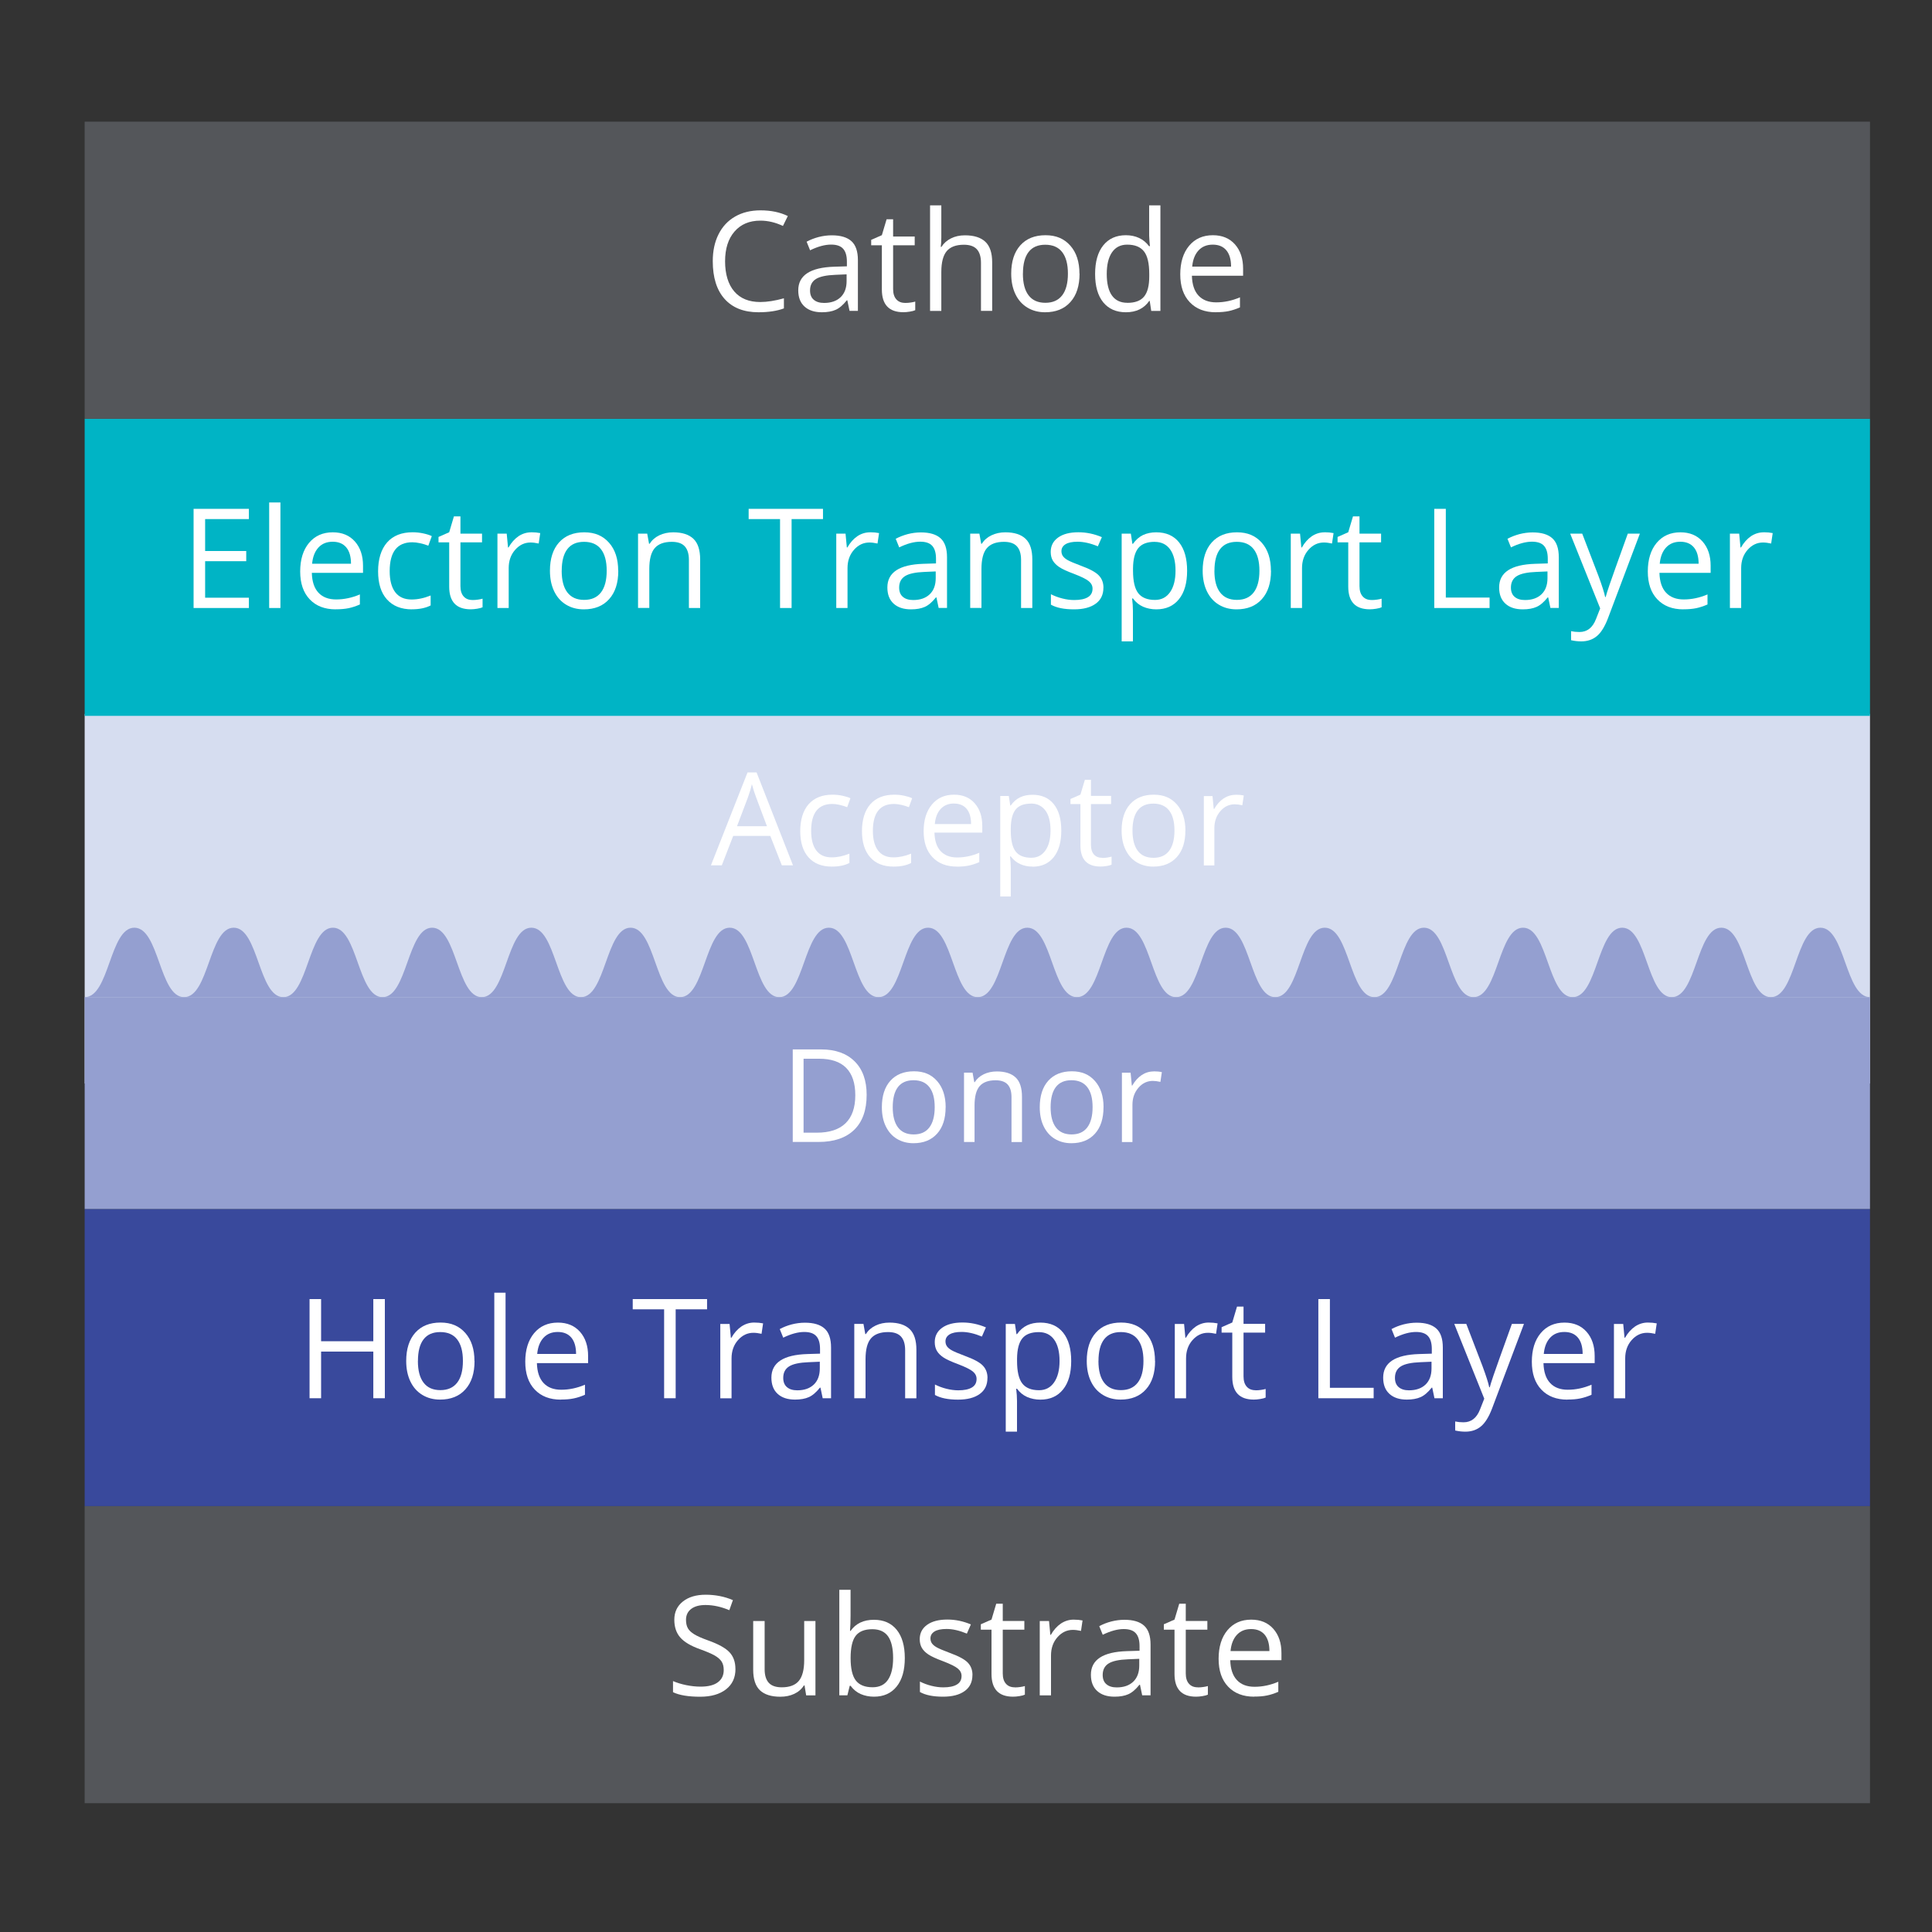 <svg viewBox="0 0 400 400" height="400" width="400" xmlns="http://www.w3.org/2000/svg" data-sanitized-data-name="Layer 2" data-name="Layer 2" id="Layer_2">
  <rect x="0" y="0" width="400" height="400" fill="#333333" stroke="none"/>
  <defs>
    <style>
      .cls-1 {
        fill: #54565a;
      }

      .cls-2 {
        fill: #fff;
      }

      .cls-3 {
        fill: #39499c;
      }

      .cls-4 {
        fill: #d6ddf0;
      }

      .cls-5 {
        fill: #949fd0;
      }

      .cls-6 {
        fill: #00b4c5;
      }
    </style>
  </defs>
  <g>
    <rect height="76.52" width="369.63" y="147.81" x="17.53" class="cls-4"></rect>
    <rect height="61.51" width="369.63" y="311.82" x="17.53" class="cls-1"></rect>
    <g>
      <path d="M152.27,345.54c0,1.81-.66,3.22-1.97,4.23-1.31,1.01-3.09,1.52-5.34,1.52-2.43,0-4.31-.31-5.62-.94v-2.3c.84.36,1.76.64,2.75.84s1.98.31,2.95.31c1.59,0,2.79-.3,3.59-.91.81-.6,1.21-1.44,1.21-2.52,0-.71-.14-1.29-.43-1.75-.29-.45-.76-.87-1.43-1.26-.67-.38-1.69-.82-3.05-1.31-1.91-.68-3.27-1.49-4.09-2.43-.82-.94-1.23-2.16-1.23-3.67,0-1.58.59-2.84,1.78-3.78,1.19-.94,2.76-1.4,4.72-1.4s3.92.37,5.63,1.12l-.74,2.08c-1.69-.71-3.34-1.07-4.94-1.07-1.26,0-2.25.27-2.96.81-.71.54-1.07,1.3-1.07,2.26,0,.71.13,1.29.39,1.75.26.45.7.87,1.33,1.25.62.38,1.57.8,2.86,1.26,2.15.77,3.63,1.59,4.44,2.47.81.88,1.21,2.02,1.21,3.43Z" class="cls-2"></path>
      <path d="M158.31,335.61v9.99c0,1.25.29,2.19.86,2.81.57.62,1.47.93,2.68.93,1.61,0,2.79-.44,3.53-1.32s1.12-2.32,1.12-4.31v-8.09h2.33v15.39h-1.92l-.34-2.06h-.13c-.48.76-1.14,1.34-1.99,1.74-.85.4-1.81.6-2.9.6-1.87,0-3.27-.45-4.21-1.33-.93-.89-1.4-2.31-1.4-4.27v-10.07h2.36Z" class="cls-2"></path>
      <path d="M180.94,335.36c2.02,0,3.59.69,4.71,2.07,1.12,1.38,1.68,3.34,1.68,5.86s-.56,4.49-1.69,5.89-2.69,2.1-4.7,2.1c-1,0-1.92-.19-2.75-.55-.83-.37-1.52-.94-2.09-1.71h-.17l-.49,1.98h-1.67v-21.85h2.33v5.31c0,1.19-.04,2.26-.11,3.2h.11c1.09-1.54,2.7-2.3,4.83-2.3ZM180.6,337.31c-1.59,0-2.74.46-3.44,1.37s-1.05,2.45-1.05,4.61.36,3.71,1.08,4.64c.72.93,1.88,1.4,3.47,1.4,1.43,0,2.5-.52,3.2-1.57s1.05-2.54,1.05-4.5-.35-3.5-1.05-4.48-1.79-1.47-3.26-1.47Z" class="cls-2"></path>
      <path d="M201.33,346.8c0,1.43-.53,2.54-1.6,3.31-1.07.78-2.57,1.17-4.49,1.17-2.04,0-3.63-.32-4.78-.97v-2.16c.74.37,1.53.67,2.38.88.85.21,1.66.32,2.45.32,1.22,0,2.15-.19,2.81-.58s.98-.98.98-1.78c0-.6-.26-1.11-.78-1.54s-1.53-.93-3.04-1.51c-1.43-.53-2.45-1-3.05-1.4-.6-.4-1.05-.85-1.35-1.36-.29-.5-.44-1.11-.44-1.81,0-1.25.51-2.24,1.53-2.97s2.42-1.09,4.2-1.09c1.66,0,3.28.34,4.86,1.01l-.83,1.9c-1.54-.64-2.94-.96-4.2-.96-1.1,0-1.94.17-2.5.52-.56.35-.84.82-.84,1.43,0,.41.11.76.32,1.05s.55.57,1.02.83c.47.26,1.37.64,2.7,1.14,1.83.67,3.06,1.33,3.7,2.01.64.67.96,1.52.96,2.54Z" class="cls-2"></path>
      <path d="M210.09,349.36c.41,0,.81-.03,1.19-.09s.69-.12.91-.19v1.78c-.25.12-.62.22-1.12.3-.49.08-.93.12-1.33.12-2.98,0-4.46-1.57-4.46-4.71v-9.16h-2.21v-1.12l2.21-.97.98-3.29h1.35v3.57h4.47v1.81h-4.47v9.06c0,.93.22,1.64.66,2.13.44.5,1.04.74,1.81.74Z" class="cls-2"></path>
      <path d="M222.29,335.33c.68,0,1.3.06,1.84.17l-.32,2.16c-.64-.14-1.2-.21-1.68-.21-1.25,0-2.31.51-3.2,1.52s-1.33,2.27-1.33,3.78v8.26h-2.33v-15.39h1.92l.27,2.85h.11c.57-1,1.26-1.77,2.06-2.32.81-.54,1.69-.82,2.65-.82Z" class="cls-2"></path>
      <path d="M236.48,351l-.46-2.19h-.11c-.77.96-1.53,1.62-2.3,1.96-.76.34-1.72.51-2.86.51-1.53,0-2.72-.39-3.59-1.18-.87-.79-1.3-1.91-1.3-3.36,0-3.11,2.49-4.74,7.46-4.89l2.61-.08v-.96c0-1.21-.26-2.1-.78-2.67-.52-.58-1.35-.86-2.49-.86-1.28,0-2.73.39-4.35,1.18l-.72-1.78c.76-.41,1.59-.74,2.49-.97.9-.23,1.81-.35,2.72-.35,1.83,0,3.19.41,4.08,1.22s1.33,2.12,1.33,3.92v10.5h-1.73ZM231.21,349.36c1.45,0,2.59-.4,3.42-1.19.83-.8,1.24-1.91,1.24-3.34v-1.39l-2.33.1c-1.85.07-3.19.35-4.01.86-.82.51-1.23,1.3-1.23,2.38,0,.84.25,1.48.77,1.92.51.44,1.22.66,2.14.66Z" class="cls-2"></path>
      <path d="M247.98,349.36c.41,0,.81-.03,1.19-.09s.69-.12.91-.19v1.78c-.25.12-.62.22-1.12.3-.49.08-.93.12-1.33.12-2.98,0-4.46-1.57-4.46-4.71v-9.16h-2.21v-1.12l2.21-.97.98-3.29h1.35v3.57h4.47v1.81h-4.47v9.06c0,.93.22,1.64.66,2.13.44.5,1.04.74,1.81.74Z" class="cls-2"></path>
      <path d="M259.66,351.28c-2.28,0-4.07-.69-5.39-2.08-1.32-1.38-1.97-3.31-1.97-5.77s.61-4.45,1.83-5.91c1.22-1.46,2.86-2.19,4.92-2.19,1.93,0,3.45.63,4.58,1.9,1.12,1.27,1.68,2.94,1.68,5.02v1.47h-10.6c.05,1.81.5,3.18,1.37,4.11.87.94,2.09,1.4,3.66,1.4,1.66,0,3.3-.35,4.92-1.04v2.08c-.82.36-1.6.61-2.34.76-.74.16-1.62.23-2.66.23ZM259.03,337.28c-1.24,0-2.22.4-2.96,1.21-.74.81-1.17,1.92-1.3,3.34h8.05c0-1.47-.33-2.6-.98-3.38-.66-.78-1.59-1.17-2.81-1.17Z" class="cls-2"></path>
    </g>
    <rect height="61.51" width="369.63" y="250.31" x="17.53" class="cls-3"></rect>
    <g>
      <path d="M79.68,289.49h-2.39v-9.66h-10.81v9.66h-2.39v-20.53h2.39v8.73h10.81v-8.73h2.39v20.53Z" class="cls-2"></path>
      <path d="M98.25,281.78c0,2.51-.63,4.47-1.9,5.88-1.26,1.41-3.01,2.11-5.24,2.11-1.38,0-2.6-.32-3.67-.97-1.07-.65-1.89-1.57-2.47-2.78-.58-1.21-.87-2.62-.87-4.24,0-2.51.63-4.46,1.88-5.86,1.25-1.4,3-2.1,5.22-2.1s3.86.72,5.13,2.15c1.27,1.43,1.9,3.37,1.9,5.81ZM86.52,281.78c0,1.97.39,3.46,1.18,4.49s1.94,1.54,3.47,1.54,2.68-.51,3.48-1.54,1.19-2.53,1.19-4.5-.4-3.44-1.19-4.46c-.79-1.02-1.96-1.52-3.5-1.52s-2.68.5-3.45,1.5c-.78,1-1.17,2.5-1.17,4.48Z" class="cls-2"></path>
      <path d="M104.67,289.49h-2.33v-21.85h2.33v21.85Z" class="cls-2"></path>
      <path d="M116.11,289.78c-2.28,0-4.07-.69-5.39-2.08-1.32-1.38-1.97-3.31-1.97-5.77s.61-4.45,1.83-5.91c1.22-1.46,2.86-2.19,4.92-2.19,1.93,0,3.45.63,4.58,1.9,1.12,1.27,1.68,2.94,1.68,5.02v1.47h-10.6c.05,1.81.5,3.18,1.37,4.11.87.94,2.09,1.4,3.66,1.4,1.66,0,3.3-.35,4.92-1.04v2.08c-.82.36-1.6.61-2.34.76-.74.16-1.62.23-2.66.23ZM115.48,275.77c-1.24,0-2.22.4-2.96,1.21-.74.81-1.17,1.92-1.3,3.34h8.05c0-1.47-.33-2.6-.98-3.38-.66-.78-1.59-1.17-2.81-1.17Z" class="cls-2"></path>
      <path d="M139.89,289.49h-2.39v-18.41h-6.5v-2.12h15.39v2.12h-6.5v18.41Z" class="cls-2"></path>
      <path d="M156.15,273.82c.68,0,1.3.06,1.84.17l-.32,2.16c-.64-.14-1.2-.21-1.68-.21-1.25,0-2.31.51-3.2,1.52s-1.33,2.27-1.33,3.78v8.26h-2.33v-15.39h1.92l.27,2.85h.11c.57-1,1.26-1.77,2.06-2.32.81-.54,1.69-.82,2.65-.82Z" class="cls-2"></path>
      <path d="M170.33,289.49l-.46-2.19h-.11c-.77.96-1.53,1.62-2.3,1.96-.76.34-1.72.51-2.86.51-1.53,0-2.72-.39-3.59-1.18-.87-.79-1.3-1.91-1.3-3.36,0-3.11,2.49-4.74,7.46-4.89l2.61-.08v-.96c0-1.21-.26-2.1-.78-2.67-.52-.58-1.35-.86-2.49-.86-1.28,0-2.73.39-4.35,1.18l-.72-1.78c.76-.41,1.59-.74,2.49-.97.9-.23,1.81-.35,2.72-.35,1.83,0,3.19.41,4.08,1.22s1.33,2.12,1.33,3.92v10.5h-1.73ZM165.07,287.85c1.45,0,2.59-.4,3.42-1.19.83-.8,1.24-1.91,1.24-3.34v-1.39l-2.33.1c-1.85.07-3.19.35-4.01.86-.82.51-1.23,1.3-1.23,2.38,0,.84.25,1.48.77,1.92.51.44,1.22.66,2.14.66Z" class="cls-2"></path>
      <path d="M187.4,289.49v-9.96c0-1.25-.29-2.19-.86-2.81s-1.46-.93-2.68-.93c-1.61,0-2.79.44-3.54,1.31-.75.87-1.12,2.31-1.12,4.31v8.08h-2.33v-15.39h1.9l.38,2.11h.11c.48-.76,1.15-1.35,2.01-1.76.86-.42,1.82-.62,2.88-.62,1.85,0,3.25.45,4.18,1.34.94.89,1.4,2.32,1.4,4.29v10.04h-2.33Z" class="cls-2"></path>
      <path d="M204.44,285.3c0,1.43-.53,2.54-1.6,3.31-1.07.78-2.57,1.17-4.49,1.17-2.04,0-3.63-.32-4.78-.97v-2.16c.74.37,1.53.67,2.38.88.85.21,1.66.32,2.45.32,1.22,0,2.15-.19,2.81-.58s.98-.98.98-1.78c0-.6-.26-1.11-.78-1.54s-1.53-.93-3.04-1.51c-1.43-.53-2.45-1-3.05-1.4-.6-.4-1.05-.85-1.35-1.36-.29-.5-.44-1.11-.44-1.81,0-1.25.51-2.24,1.53-2.97s2.42-1.09,4.2-1.09c1.66,0,3.28.34,4.86,1.01l-.83,1.9c-1.54-.64-2.94-.96-4.2-.96-1.1,0-1.94.17-2.5.52-.56.35-.84.82-.84,1.43,0,.41.11.76.32,1.05s.55.57,1.02.83c.47.26,1.37.64,2.7,1.14,1.83.67,3.06,1.33,3.7,2.01.64.67.96,1.52.96,2.54Z" class="cls-2"></path>
      <path d="M215.4,289.78c-1,0-1.92-.19-2.75-.55-.83-.37-1.52-.94-2.09-1.71h-.17c.11.9.17,1.75.17,2.56v6.33h-2.33v-22.3h1.9l.32,2.11h.11c.6-.84,1.3-1.45,2.09-1.83.8-.38,1.71-.56,2.74-.56,2.04,0,3.62.7,4.73,2.09,1.11,1.4,1.66,3.35,1.66,5.87s-.56,4.49-1.69,5.89-2.69,2.1-4.7,2.1ZM215.06,275.8c-1.57,0-2.71.44-3.41,1.31-.7.87-1.06,2.26-1.08,4.16v.52c0,2.16.36,3.71,1.08,4.64.72.93,1.88,1.4,3.47,1.4,1.33,0,2.37-.54,3.12-1.62.75-1.08,1.13-2.56,1.13-4.45s-.38-3.39-1.13-4.42-1.81-1.54-3.18-1.54Z" class="cls-2"></path>
      <path d="M239.15,281.78c0,2.51-.63,4.47-1.9,5.88-1.26,1.41-3.01,2.11-5.24,2.11-1.38,0-2.6-.32-3.67-.97-1.07-.65-1.89-1.57-2.47-2.78-.58-1.21-.87-2.62-.87-4.24,0-2.51.63-4.46,1.88-5.86,1.25-1.4,3-2.1,5.22-2.1s3.86.72,5.13,2.15c1.27,1.43,1.9,3.37,1.9,5.81ZM227.42,281.78c0,1.97.39,3.46,1.18,4.49s1.94,1.54,3.47,1.54,2.68-.51,3.48-1.54,1.19-2.53,1.19-4.5-.4-3.44-1.19-4.46c-.79-1.02-1.96-1.52-3.5-1.52s-2.68.5-3.45,1.5c-.78,1-1.17,2.5-1.17,4.48Z" class="cls-2"></path>
      <path d="M250.25,273.82c.68,0,1.3.06,1.84.17l-.32,2.16c-.64-.14-1.2-.21-1.68-.21-1.25,0-2.31.51-3.2,1.52s-1.33,2.27-1.33,3.78v8.26h-2.33v-15.39h1.92l.27,2.85h.11c.57-1,1.26-1.77,2.06-2.32.81-.54,1.69-.82,2.65-.82Z" class="cls-2"></path>
      <path d="M259.94,287.85c.41,0,.81-.03,1.19-.09s.69-.12.91-.19v1.78c-.25.12-.62.22-1.12.3-.49.08-.93.12-1.33.12-2.98,0-4.46-1.57-4.46-4.71v-9.16h-2.21v-1.12l2.21-.97.98-3.29h1.35v3.57h4.47v1.81h-4.47v9.06c0,.93.22,1.64.66,2.13.44.5,1.04.74,1.81.74Z" class="cls-2"></path>
      <path d="M272.95,289.49v-20.53h2.39v18.37h9.06v2.16h-11.45Z" class="cls-2"></path>
      <path d="M296.99,289.49l-.46-2.19h-.11c-.77.96-1.53,1.62-2.3,1.96-.76.34-1.72.51-2.86.51-1.53,0-2.72-.39-3.59-1.18-.87-.79-1.3-1.91-1.3-3.36,0-3.11,2.49-4.74,7.46-4.89l2.61-.08v-.96c0-1.21-.26-2.1-.78-2.67-.52-.58-1.35-.86-2.49-.86-1.28,0-2.73.39-4.35,1.18l-.72-1.78c.76-.41,1.59-.74,2.49-.97.9-.23,1.81-.35,2.72-.35,1.83,0,3.19.41,4.08,1.22s1.33,2.12,1.33,3.92v10.5h-1.73ZM291.72,287.85c1.45,0,2.59-.4,3.42-1.19.83-.8,1.24-1.91,1.24-3.34v-1.39l-2.33.1c-1.85.07-3.19.35-4.01.86-.82.51-1.23,1.3-1.23,2.38,0,.84.25,1.48.77,1.92.51.44,1.22.66,2.14.66Z" class="cls-2"></path>
      <path d="M301.08,274.1h2.5l3.37,8.78c.74,2,1.2,3.45,1.38,4.34h.11c.12-.48.38-1.29.77-2.45s1.66-4.71,3.81-10.67h2.5l-6.61,17.53c-.66,1.73-1.42,2.96-2.3,3.69-.88.73-1.95,1.09-3.22,1.09-.71,0-1.41-.08-2.11-.24v-1.87c.51.11,1.09.17,1.73.17,1.6,0,2.74-.9,3.43-2.7l.86-2.19-6.21-15.48Z" class="cls-2"></path>
      <path d="M324.51,289.78c-2.28,0-4.07-.69-5.39-2.08-1.32-1.38-1.97-3.31-1.97-5.77s.61-4.45,1.83-5.91c1.22-1.46,2.86-2.19,4.92-2.19,1.93,0,3.45.63,4.58,1.9,1.12,1.27,1.68,2.94,1.68,5.02v1.47h-10.6c.05,1.81.5,3.18,1.37,4.11.87.94,2.09,1.4,3.66,1.4,1.66,0,3.3-.35,4.92-1.04v2.08c-.82.36-1.6.61-2.34.76-.74.16-1.62.23-2.66.23ZM323.88,275.77c-1.24,0-2.22.4-2.96,1.21-.74.81-1.17,1.92-1.3,3.34h8.05c0-1.47-.33-2.6-.98-3.38-.66-.78-1.59-1.17-2.81-1.17Z" class="cls-2"></path>
      <path d="M341.17,273.82c.68,0,1.3.06,1.84.17l-.32,2.16c-.64-.14-1.2-.21-1.68-.21-1.25,0-2.31.51-3.2,1.52s-1.33,2.27-1.33,3.78v8.26h-2.33v-15.39h1.92l.27,2.85h.11c.57-1,1.26-1.77,2.06-2.32.81-.54,1.69-.82,2.65-.82Z" class="cls-2"></path>
    </g>
    <rect height="43.86" width="369.63" y="206.45" x="17.53" class="cls-5"></rect>
    <path d="M387.16,206.45c-5.13,0-5.13-14.38-10.26-14.38s-5.13,14.38-10.26,14.38-5.13-14.38-10.26-14.38-5.13,14.38-10.26,14.38-5.13-14.38-10.26-14.38-5.13,14.38-10.26,14.38-5.13-14.38-10.27-14.38c-5.13,0-5.13,14.38-10.26,14.38s-5.13-14.38-10.26-14.38-5.13,14.38-10.26,14.38-5.13-14.38-10.27-14.38-5.13,14.38-10.26,14.38-5.13-14.38-10.26-14.38-5.13,14.38-10.27,14.38-5.13-14.38-10.26-14.38-5.13,14.38-10.27,14.38-5.13-14.38-10.27-14.38-5.13,14.38-10.27,14.38c-5.13,0-5.13-14.38-10.27-14.38s-5.13,14.38-10.27,14.38-5.13-14.38-10.27-14.38c-5.14,0-5.14,14.38-10.27,14.38s-5.13-14.38-10.26-14.38-5.13,14.38-10.27,14.38-5.13-14.38-10.26-14.38-5.14,14.38-10.27,14.38-5.13-14.38-10.27-14.38-5.14,14.38-10.27,14.38-5.14-14.38-10.27-14.38-5.14,14.38-10.27,14.38c-5.14,0-5.14-14.38-10.27-14.38-5.14,0-5.14,14.38-10.27,14.38-5.14,0-5.14-14.38-10.27-14.38s-5.14,14.38-10.28,14.38c-5.14,0-5.14-14.38-10.29-14.38s-5.14,14.38-10.29,14.38" class="cls-5"></path>
    <rect height="61.51" width="369.63" y="86.7" x="17.53" class="cls-6"></rect>
    <g>
      <path d="M51.53,125.88h-11.45v-20.53h11.45v2.12h-9.06v6.61h8.51v2.11h-8.51v7.56h9.06v2.13Z" class="cls-2"></path>
      <path d="M58.06,125.88h-2.33v-21.85h2.33v21.85Z" class="cls-2"></path>
      <path d="M69.51,126.16c-2.28,0-4.07-.69-5.39-2.08-1.32-1.39-1.97-3.31-1.97-5.77s.61-4.45,1.83-5.91,2.86-2.19,4.92-2.19c1.93,0,3.45.63,4.58,1.9,1.12,1.27,1.68,2.94,1.68,5.02v1.47h-10.6c.05,1.81.5,3.18,1.37,4.11s2.09,1.4,3.66,1.4c1.66,0,3.3-.35,4.92-1.04v2.08c-.82.36-1.6.61-2.34.77-.74.15-1.62.23-2.66.23ZM68.88,112.16c-1.24,0-2.22.4-2.96,1.21-.74.81-1.17,1.92-1.3,3.34h8.05c0-1.47-.33-2.6-.98-3.38-.66-.78-1.59-1.17-2.81-1.17Z" class="cls-2"></path>
      <path d="M85.29,126.16c-2.23,0-3.95-.69-5.18-2.06s-1.83-3.31-1.83-5.82.62-4.56,1.86-5.97,3.01-2.11,5.3-2.11c.74,0,1.48.08,2.22.24.74.16,1.32.35,1.74.56l-.72,1.98c-.52-.21-1.08-.38-1.69-.51s-1.15-.2-1.62-.2c-3.13,0-4.69,1.99-4.69,5.98,0,1.89.38,3.34,1.14,4.35s1.89,1.52,3.39,1.52c1.28,0,2.6-.28,3.95-.83v2.06c-1.03.53-2.33.8-3.89.8Z" class="cls-2"></path>
      <path d="M97.81,124.23c.41,0,.81-.03,1.19-.09.38-.06.69-.12.91-.19v1.78c-.25.12-.62.22-1.12.3-.49.08-.93.12-1.33.12-2.98,0-4.46-1.57-4.46-4.7v-9.16h-2.21v-1.12l2.21-.97.98-3.29h1.35v3.57h4.47v1.81h-4.47v9.06c0,.93.22,1.64.66,2.13.44.5,1.04.74,1.81.74Z" class="cls-2"></path>
      <path d="M110.01,110.2c.68,0,1.3.06,1.84.17l-.32,2.16c-.64-.14-1.2-.21-1.68-.21-1.25,0-2.31.51-3.2,1.52s-1.33,2.27-1.33,3.78v8.26h-2.33v-15.39h1.92l.27,2.85h.11c.57-1,1.26-1.77,2.06-2.32.81-.54,1.69-.81,2.65-.81Z" class="cls-2"></path>
      <path d="M128.01,118.17c0,2.51-.63,4.47-1.9,5.88-1.26,1.41-3.01,2.11-5.24,2.11-1.38,0-2.6-.32-3.67-.97s-1.89-1.57-2.47-2.78c-.58-1.21-.87-2.62-.87-4.24,0-2.51.63-4.46,1.88-5.86,1.25-1.4,3-2.1,5.22-2.1s3.86.72,5.13,2.15c1.27,1.43,1.9,3.37,1.9,5.81ZM116.29,118.17c0,1.97.39,3.46,1.18,4.49s1.94,1.54,3.47,1.54,2.68-.51,3.48-1.54c.79-1.02,1.19-2.53,1.19-4.5s-.4-3.44-1.19-4.46-1.96-1.52-3.5-1.52-2.68.5-3.45,1.5c-.78,1-1.17,2.5-1.17,4.48Z" class="cls-2"></path>
      <path d="M142.63,125.88v-9.96c0-1.25-.29-2.19-.86-2.81-.57-.62-1.46-.93-2.68-.93-1.61,0-2.79.44-3.54,1.31-.75.87-1.12,2.31-1.12,4.31v8.07h-2.33v-15.39h1.9l.38,2.11h.11c.48-.76,1.15-1.35,2.01-1.76s1.82-.62,2.88-.62c1.85,0,3.25.45,4.18,1.34.94.89,1.4,2.32,1.4,4.29v10.04h-2.33Z" class="cls-2"></path>
      <path d="M163.89,125.88h-2.39v-18.41h-6.5v-2.12h15.39v2.12h-6.5v18.41Z" class="cls-2"></path>
      <path d="M180.16,110.2c.68,0,1.3.06,1.84.17l-.32,2.16c-.64-.14-1.2-.21-1.68-.21-1.25,0-2.31.51-3.2,1.52s-1.33,2.27-1.33,3.78v8.26h-2.33v-15.39h1.92l.27,2.85h.11c.57-1,1.26-1.77,2.06-2.32.81-.54,1.69-.81,2.65-.81Z" class="cls-2"></path>
      <path d="M194.34,125.88l-.46-2.19h-.11c-.77.96-1.53,1.62-2.3,1.96-.76.34-1.72.51-2.86.51-1.53,0-2.72-.39-3.59-1.18-.87-.79-1.3-1.9-1.3-3.36,0-3.11,2.49-4.74,7.46-4.89l2.61-.08v-.96c0-1.21-.26-2.1-.78-2.68-.52-.58-1.35-.86-2.49-.86-1.28,0-2.73.39-4.35,1.18l-.72-1.78c.76-.41,1.59-.73,2.49-.97.9-.23,1.81-.35,2.72-.35,1.83,0,3.19.41,4.08,1.22s1.33,2.12,1.33,3.92v10.5h-1.73ZM189.07,124.23c1.45,0,2.59-.4,3.42-1.19.83-.8,1.24-1.91,1.24-3.34v-1.39l-2.33.1c-1.85.07-3.19.35-4.01.86s-1.23,1.3-1.23,2.38c0,.84.25,1.48.77,1.92.51.44,1.22.66,2.14.66Z" class="cls-2"></path>
      <path d="M211.4,125.88v-9.96c0-1.25-.29-2.19-.86-2.81-.57-.62-1.46-.93-2.68-.93-1.61,0-2.79.44-3.54,1.31-.75.87-1.12,2.31-1.12,4.31v8.07h-2.33v-15.39h1.9l.38,2.11h.11c.48-.76,1.15-1.35,2.01-1.76s1.82-.62,2.88-.62c1.85,0,3.25.45,4.18,1.34.94.89,1.4,2.32,1.4,4.29v10.04h-2.33Z" class="cls-2"></path>
      <path d="M228.45,121.68c0,1.43-.53,2.54-1.6,3.31-1.07.78-2.57,1.17-4.49,1.17-2.04,0-3.63-.32-4.78-.97v-2.16c.74.37,1.53.67,2.38.88.85.22,1.66.32,2.45.32,1.22,0,2.15-.19,2.81-.58.66-.39.98-.98.98-1.78,0-.6-.26-1.11-.78-1.54-.52-.43-1.53-.93-3.04-1.51-1.43-.53-2.45-1-3.05-1.4-.6-.4-1.05-.85-1.35-1.35s-.44-1.11-.44-1.81c0-1.25.51-2.24,1.53-2.97s2.42-1.09,4.2-1.09c1.66,0,3.28.34,4.86,1.01l-.83,1.9c-1.54-.64-2.94-.95-4.2-.95-1.1,0-1.94.17-2.5.52s-.84.82-.84,1.43c0,.41.11.76.32,1.05.21.29.55.57,1.02.83.47.26,1.37.64,2.7,1.14,1.83.67,3.06,1.33,3.7,2.01.64.67.96,1.52.96,2.54Z" class="cls-2"></path>
      <path d="M239.4,126.16c-1,0-1.92-.19-2.75-.55-.83-.37-1.52-.94-2.09-1.71h-.17c.11.9.17,1.75.17,2.56v6.33h-2.33v-22.3h1.9l.32,2.11h.11c.6-.84,1.3-1.45,2.09-1.83.8-.37,1.71-.56,2.74-.56,2.04,0,3.62.7,4.73,2.09,1.11,1.4,1.66,3.35,1.66,5.87s-.56,4.49-1.69,5.89c-1.13,1.4-2.69,2.1-4.7,2.1ZM239.07,112.18c-1.57,0-2.71.44-3.41,1.31s-1.06,2.26-1.08,4.16v.52c0,2.16.36,3.71,1.08,4.64.72.93,1.88,1.4,3.47,1.4,1.33,0,2.37-.54,3.12-1.61s1.13-2.56,1.13-4.45-.38-3.39-1.13-4.42c-.75-1.03-1.81-1.54-3.18-1.54Z" class="cls-2"></path>
      <path d="M263.15,118.17c0,2.51-.63,4.47-1.9,5.88-1.26,1.41-3.01,2.11-5.24,2.11-1.38,0-2.6-.32-3.67-.97s-1.89-1.57-2.47-2.78c-.58-1.21-.87-2.62-.87-4.24,0-2.51.63-4.46,1.88-5.86,1.25-1.4,3-2.1,5.22-2.1s3.86.72,5.13,2.15c1.27,1.43,1.9,3.37,1.9,5.81ZM251.43,118.17c0,1.97.39,3.46,1.18,4.49s1.94,1.54,3.47,1.54,2.68-.51,3.48-1.54c.79-1.02,1.19-2.53,1.19-4.5s-.4-3.44-1.19-4.46-1.96-1.52-3.5-1.52-2.68.5-3.45,1.5c-.78,1-1.17,2.5-1.17,4.48Z" class="cls-2"></path>
      <path d="M274.26,110.2c.68,0,1.3.06,1.84.17l-.32,2.16c-.64-.14-1.2-.21-1.68-.21-1.25,0-2.31.51-3.2,1.52s-1.33,2.27-1.33,3.78v8.26h-2.33v-15.39h1.92l.27,2.85h.11c.57-1,1.26-1.77,2.06-2.32.81-.54,1.69-.81,2.65-.81Z" class="cls-2"></path>
      <path d="M283.95,124.23c.41,0,.81-.03,1.19-.09.38-.06.69-.12.91-.19v1.78c-.25.12-.62.22-1.12.3-.49.08-.93.12-1.33.12-2.98,0-4.46-1.57-4.46-4.7v-9.16h-2.21v-1.12l2.21-.97.98-3.29h1.35v3.57h4.47v1.81h-4.47v9.06c0,.93.22,1.64.66,2.13.44.5,1.04.74,1.81.74Z" class="cls-2"></path>
      <path d="M296.95,125.88v-20.53h2.39v18.37h9.06v2.16h-11.45Z" class="cls-2"></path>
      <path d="M321,125.88l-.46-2.19h-.11c-.77.96-1.53,1.62-2.3,1.96-.76.34-1.72.51-2.86.51-1.53,0-2.72-.39-3.59-1.18-.87-.79-1.3-1.9-1.3-3.36,0-3.11,2.49-4.74,7.46-4.89l2.61-.08v-.96c0-1.21-.26-2.1-.78-2.68-.52-.58-1.35-.86-2.49-.86-1.28,0-2.73.39-4.35,1.18l-.72-1.78c.76-.41,1.59-.73,2.49-.97.9-.23,1.81-.35,2.72-.35,1.83,0,3.19.41,4.08,1.22s1.33,2.12,1.33,3.92v10.5h-1.73ZM315.73,124.23c1.45,0,2.59-.4,3.42-1.19.83-.8,1.24-1.91,1.24-3.34v-1.39l-2.33.1c-1.85.07-3.19.35-4.01.86s-1.23,1.3-1.23,2.38c0,.84.25,1.48.77,1.92.51.44,1.22.66,2.14.66Z" class="cls-2"></path>
      <path d="M325.08,110.48h2.5l3.37,8.78c.74,2,1.2,3.45,1.38,4.34h.11c.12-.48.38-1.29.77-2.45s1.66-4.71,3.81-10.67h2.5l-6.61,17.53c-.66,1.73-1.42,2.96-2.3,3.69-.88.73-1.95,1.09-3.22,1.09-.71,0-1.41-.08-2.11-.24v-1.87c.51.11,1.09.17,1.73.17,1.6,0,2.74-.9,3.43-2.7l.86-2.19-6.21-15.48Z" class="cls-2"></path>
      <path d="M348.52,126.16c-2.28,0-4.07-.69-5.39-2.08-1.32-1.39-1.97-3.31-1.97-5.77s.61-4.45,1.83-5.91,2.86-2.19,4.92-2.19c1.93,0,3.45.63,4.58,1.9,1.12,1.27,1.68,2.94,1.68,5.02v1.47h-10.6c.05,1.81.5,3.18,1.37,4.11s2.09,1.4,3.66,1.4c1.66,0,3.3-.35,4.92-1.04v2.08c-.82.36-1.6.61-2.34.77-.74.15-1.62.23-2.66.23ZM347.89,112.16c-1.24,0-2.22.4-2.96,1.21-.74.81-1.17,1.92-1.3,3.34h8.05c0-1.47-.33-2.6-.98-3.38-.66-.78-1.59-1.17-2.81-1.17Z" class="cls-2"></path>
      <path d="M365.18,110.2c.68,0,1.3.06,1.84.17l-.32,2.16c-.64-.14-1.2-.21-1.68-.21-1.25,0-2.31.51-3.2,1.52s-1.33,2.27-1.33,3.78v8.26h-2.33v-15.39h1.92l.27,2.85h.11c.57-1,1.26-1.77,2.06-2.32.81-.54,1.69-.81,2.65-.81Z" class="cls-2"></path>
    </g>
    <rect height="61.51" width="369.63" y="25.19" x="17.53" class="cls-1"></rect>
    <g>
      <path d="M157.42,45.68c-2.26,0-4.04.75-5.34,2.25-1.31,1.5-1.96,3.56-1.96,6.17s.63,4.76,1.89,6.23c1.26,1.47,3.05,2.2,5.39,2.2,1.43,0,3.07-.26,4.9-.77v2.09c-1.42.53-3.18.8-5.27.8-3.02,0-5.36-.92-7-2.75-1.64-1.83-2.46-4.44-2.46-7.82,0-2.12.39-3.97,1.19-5.56.79-1.59,1.93-2.82,3.43-3.68,1.49-.86,3.25-1.29,5.27-1.29,2.15,0,4.04.39,5.65,1.18l-1.01,2.05c-1.55-.73-3.11-1.1-4.66-1.1Z" class="cls-2"></path>
      <path d="M175.89,64.37l-.46-2.19h-.11c-.77.96-1.53,1.62-2.3,1.96-.76.34-1.72.51-2.86.51-1.53,0-2.72-.39-3.59-1.18-.87-.79-1.3-1.9-1.3-3.36,0-3.11,2.49-4.74,7.46-4.89l2.61-.08v-.96c0-1.21-.26-2.1-.78-2.68-.52-.58-1.35-.86-2.49-.86-1.28,0-2.73.39-4.35,1.18l-.72-1.78c.76-.41,1.59-.73,2.49-.97.9-.23,1.81-.35,2.72-.35,1.83,0,3.19.41,4.08,1.22s1.33,2.12,1.33,3.92v10.5h-1.73ZM170.62,62.72c1.45,0,2.59-.4,3.42-1.19.83-.8,1.24-1.91,1.24-3.34v-1.39l-2.33.1c-1.85.07-3.19.35-4.01.86s-1.23,1.3-1.23,2.38c0,.84.25,1.48.77,1.92.51.44,1.22.66,2.14.66Z" class="cls-2"></path>
      <path d="M187.39,62.72c.41,0,.81-.03,1.19-.09.38-.06.69-.12.91-.19v1.78c-.25.12-.62.22-1.12.3-.49.08-.93.12-1.33.12-2.98,0-4.46-1.57-4.46-4.7v-9.16h-2.21v-1.12l2.21-.97.98-3.29h1.35v3.57h4.47v1.81h-4.47v9.06c0,.93.22,1.64.66,2.13.44.5,1.04.74,1.81.74Z" class="cls-2"></path>
      <path d="M203.1,64.37v-9.96c0-1.25-.29-2.19-.86-2.81-.57-.62-1.46-.93-2.68-.93-1.62,0-2.8.44-3.55,1.32-.74.88-1.12,2.32-1.12,4.33v8.05h-2.33v-21.85h2.33v6.61c0,.8-.04,1.46-.11,1.98h.14c.46-.74,1.11-1.32,1.96-1.75.85-.43,1.81-.64,2.9-.64,1.88,0,3.29.45,4.23,1.34.94.89,1.41,2.31,1.41,4.26v10.04h-2.33Z" class="cls-2"></path>
      <path d="M223.51,56.66c0,2.51-.63,4.47-1.9,5.88-1.26,1.41-3.01,2.11-5.24,2.11-1.38,0-2.6-.32-3.67-.97s-1.89-1.57-2.47-2.78c-.58-1.21-.87-2.62-.87-4.24,0-2.51.63-4.46,1.88-5.86,1.25-1.4,3-2.1,5.22-2.1s3.86.72,5.13,2.15c1.27,1.43,1.9,3.37,1.9,5.81ZM211.78,56.66c0,1.97.39,3.46,1.18,4.49s1.94,1.54,3.47,1.54,2.68-.51,3.48-1.54c.79-1.02,1.19-2.53,1.19-4.5s-.4-3.44-1.19-4.46-1.96-1.52-3.5-1.52-2.68.5-3.45,1.5c-.78,1-1.17,2.5-1.17,4.48Z" class="cls-2"></path>
      <path d="M238.07,62.3h-.13c-1.08,1.56-2.69,2.35-4.83,2.35-2.01,0-3.58-.69-4.7-2.06-1.12-1.38-1.68-3.33-1.68-5.87s.56-4.51,1.68-5.91c1.12-1.4,2.69-2.11,4.69-2.11s3.69.76,4.8,2.27h.18l-.1-1.11-.06-1.08v-6.26h2.33v21.85h-1.9l-.31-2.06ZM233.41,62.7c1.59,0,2.75-.43,3.46-1.3.72-.87,1.07-2.26,1.07-4.19v-.49c0-2.18-.36-3.74-1.09-4.67-.73-.93-1.88-1.4-3.48-1.4-1.37,0-2.41.53-3.14,1.59-.73,1.06-1.09,2.56-1.09,4.5s.36,3.45,1.08,4.45c.72,1,1.78,1.5,3.17,1.5Z" class="cls-2"></path>
      <path d="M251.72,64.65c-2.28,0-4.07-.69-5.39-2.08-1.32-1.39-1.97-3.31-1.97-5.77s.61-4.45,1.83-5.91,2.86-2.19,4.92-2.19c1.93,0,3.45.63,4.58,1.9,1.12,1.27,1.68,2.94,1.68,5.02v1.47h-10.6c.05,1.81.5,3.18,1.37,4.11s2.09,1.4,3.66,1.4c1.66,0,3.3-.35,4.92-1.04v2.08c-.82.36-1.6.61-2.34.77-.74.15-1.62.23-2.66.23ZM251.09,50.65c-1.24,0-2.22.4-2.96,1.21-.74.81-1.17,1.92-1.3,3.34h8.05c0-1.47-.33-2.6-.98-3.38-.66-.78-1.59-1.17-2.81-1.17Z" class="cls-2"></path>
    </g>
  </g>
  <g>
    <path d="M161.87,179.16l-2.39-6.09h-7.68l-2.36,6.09h-2.25l7.58-19.24h1.87l7.54,19.24h-2.31ZM158.79,171.06l-2.23-5.94c-.29-.75-.59-1.67-.89-2.77-.19.84-.47,1.76-.83,2.77l-2.25,5.94h6.2Z" class="cls-2"></path>
    <path d="M172.22,179.42c-2.08,0-3.69-.64-4.83-1.92s-1.71-3.09-1.71-5.43.58-4.26,1.74-5.57,2.81-1.97,4.95-1.97c.69,0,1.38.07,2.07.22s1.23.32,1.63.52l-.67,1.85c-.48-.19-1-.35-1.57-.48s-1.07-.19-1.51-.19c-2.92,0-4.38,1.86-4.38,5.58,0,1.76.36,3.12,1.07,4.06s1.77,1.42,3.17,1.42c1.2,0,2.42-.26,3.68-.77v1.93c-.96.5-2.17.75-3.63.75Z" class="cls-2"></path>
    <path d="M185,179.42c-2.08,0-3.69-.64-4.83-1.92s-1.71-3.09-1.71-5.43.58-4.26,1.74-5.57,2.81-1.97,4.95-1.97c.69,0,1.38.07,2.07.22s1.23.32,1.63.52l-.67,1.85c-.48-.19-1-.35-1.57-.48s-1.07-.19-1.51-.19c-2.92,0-4.38,1.86-4.38,5.58,0,1.76.36,3.12,1.07,4.06s1.77,1.42,3.17,1.42c1.2,0,2.42-.26,3.68-.77v1.93c-.96.5-2.17.75-3.63.75Z" class="cls-2"></path>
    <path d="M198.1,179.42c-2.12,0-3.8-.65-5.03-1.94s-1.84-3.09-1.84-5.39.57-4.15,1.71-5.52,2.67-2.04,4.59-2.04c1.8,0,3.22.59,4.27,1.78s1.57,2.75,1.57,4.69v1.38h-9.9c.04,1.69.47,2.97,1.28,3.84s1.95,1.31,3.41,1.31c1.55,0,3.08-.32,4.59-.97v1.94c-.77.33-1.5.57-2.18.71s-1.51.22-2.48.22ZM197.51,166.36c-1.15,0-2.07.38-2.76,1.13s-1.09,1.79-1.21,3.12h7.51c0-1.37-.31-2.42-.92-3.15s-1.49-1.09-2.62-1.09Z" class="cls-2"></path>
    <path d="M213.78,179.42c-.93,0-1.79-.17-2.56-.52s-1.42-.88-1.95-1.59h-.16c.1.84.16,1.63.16,2.39v5.91h-2.18v-20.81h1.77l.3,1.97h.1c.56-.79,1.21-1.35,1.95-1.7s1.59-.52,2.56-.52c1.9,0,3.37.65,4.41,1.95s1.55,3.13,1.55,5.48-.53,4.19-1.58,5.5-2.51,1.96-4.38,1.96ZM213.46,166.38c-1.47,0-2.53.41-3.18,1.22s-.99,2.11-1.01,3.88v.48c0,2.02.34,3.46,1.01,4.33s1.75,1.3,3.24,1.3c1.24,0,2.21-.5,2.92-1.51s1.06-2.39,1.06-4.15-.35-3.17-1.06-4.12-1.69-1.44-2.97-1.44Z" class="cls-2"></path>
    <path d="M228.18,177.63c.38,0,.76-.03,1.11-.09s.64-.12.85-.18v1.66c-.24.11-.58.21-1.04.28s-.87.11-1.24.11c-2.78,0-4.17-1.46-4.17-4.39v-8.55h-2.06v-1.05l2.06-.9.92-3.07h1.26v3.33h4.17v1.69h-4.17v8.45c0,.87.21,1.53.62,1.99s.97.69,1.69.69Z" class="cls-2"></path>
    <path d="M245.42,171.97c0,2.34-.59,4.17-1.77,5.48s-2.81,1.97-4.89,1.97c-1.28,0-2.42-.3-3.42-.9s-1.76-1.47-2.31-2.6-.81-2.45-.81-3.96c0-2.34.59-4.17,1.76-5.47s2.8-1.96,4.88-1.96,3.61.67,4.79,2.01,1.78,3.15,1.78,5.43ZM234.47,171.97c0,1.83.37,3.23,1.1,4.19s1.81,1.44,3.24,1.44,2.51-.48,3.24-1.44,1.11-2.36,1.11-4.2-.37-3.21-1.11-4.16-1.83-1.42-3.27-1.42-2.5.47-3.22,1.4-1.09,2.33-1.09,4.18Z" class="cls-2"></path>
    <path d="M255.79,164.54c.64,0,1.21.05,1.72.16l-.3,2.02c-.59-.13-1.12-.2-1.57-.2-1.16,0-2.16.47-2.98,1.42s-1.24,2.12-1.24,3.53v7.71h-2.18v-14.36h1.8l.25,2.66h.1c.53-.93,1.18-1.66,1.93-2.16s1.58-.76,2.48-.76Z" class="cls-2"></path>
  </g>
  <g>
    <path d="M179.43,226.67c0,3.16-.86,5.58-2.58,7.25s-4.19,2.51-7.41,2.51h-5.31v-19.16h5.87c2.98,0,5.29.83,6.95,2.48s2.48,3.96,2.48,6.92ZM177.08,226.75c0-2.5-.63-4.38-1.88-5.65s-3.12-1.9-5.59-1.9h-3.24v15.31h2.71c2.66,0,4.65-.65,5.99-1.96s2.01-3.24,2.01-5.8Z" class="cls-2"></path>
    <path d="M195.78,229.24c0,2.34-.59,4.17-1.77,5.48s-2.81,1.97-4.89,1.97c-1.28,0-2.42-.3-3.42-.9s-1.76-1.47-2.31-2.6-.81-2.45-.81-3.96c0-2.34.59-4.17,1.76-5.47s2.8-1.96,4.88-1.96,3.61.67,4.79,2.01,1.78,3.15,1.78,5.43ZM184.83,229.24c0,1.83.37,3.23,1.1,4.19s1.81,1.44,3.24,1.44,2.51-.48,3.24-1.44,1.11-2.36,1.11-4.2-.37-3.21-1.11-4.16-1.83-1.42-3.27-1.42-2.5.47-3.22,1.4-1.09,2.33-1.09,4.18Z" class="cls-2"></path>
    <path d="M209.42,236.44v-9.29c0-1.17-.27-2.04-.8-2.62s-1.37-.87-2.5-.87c-1.5,0-2.6.41-3.3,1.22s-1.05,2.15-1.05,4.02v7.54h-2.18v-14.36h1.77l.35,1.97h.1c.45-.71,1.07-1.26,1.87-1.64s1.7-.58,2.69-.58c1.73,0,3.03.42,3.91,1.25s1.31,2.17,1.31,4v9.37h-2.18Z" class="cls-2"></path>
    <path d="M228.47,229.24c0,2.34-.59,4.17-1.77,5.48s-2.81,1.97-4.89,1.97c-1.28,0-2.42-.3-3.42-.9s-1.76-1.47-2.31-2.6-.81-2.45-.81-3.96c0-2.34.59-4.17,1.76-5.47s2.8-1.96,4.88-1.96,3.61.67,4.79,2.01,1.78,3.15,1.78,5.43ZM217.52,229.24c0,1.83.37,3.23,1.1,4.19s1.81,1.44,3.24,1.44,2.51-.48,3.24-1.44,1.11-2.36,1.11-4.2-.37-3.21-1.11-4.16-1.83-1.42-3.27-1.42-2.5.47-3.22,1.4-1.09,2.33-1.09,4.18Z" class="cls-2"></path>
    <path d="M238.83,221.81c.64,0,1.21.05,1.72.16l-.3,2.02c-.59-.13-1.12-.2-1.57-.2-1.16,0-2.16.47-2.98,1.42s-1.24,2.12-1.24,3.53v7.71h-2.18v-14.36h1.8l.25,2.66h.1c.53-.93,1.18-1.66,1.93-2.16s1.58-.76,2.48-.76Z" class="cls-2"></path>
  </g>
</svg>